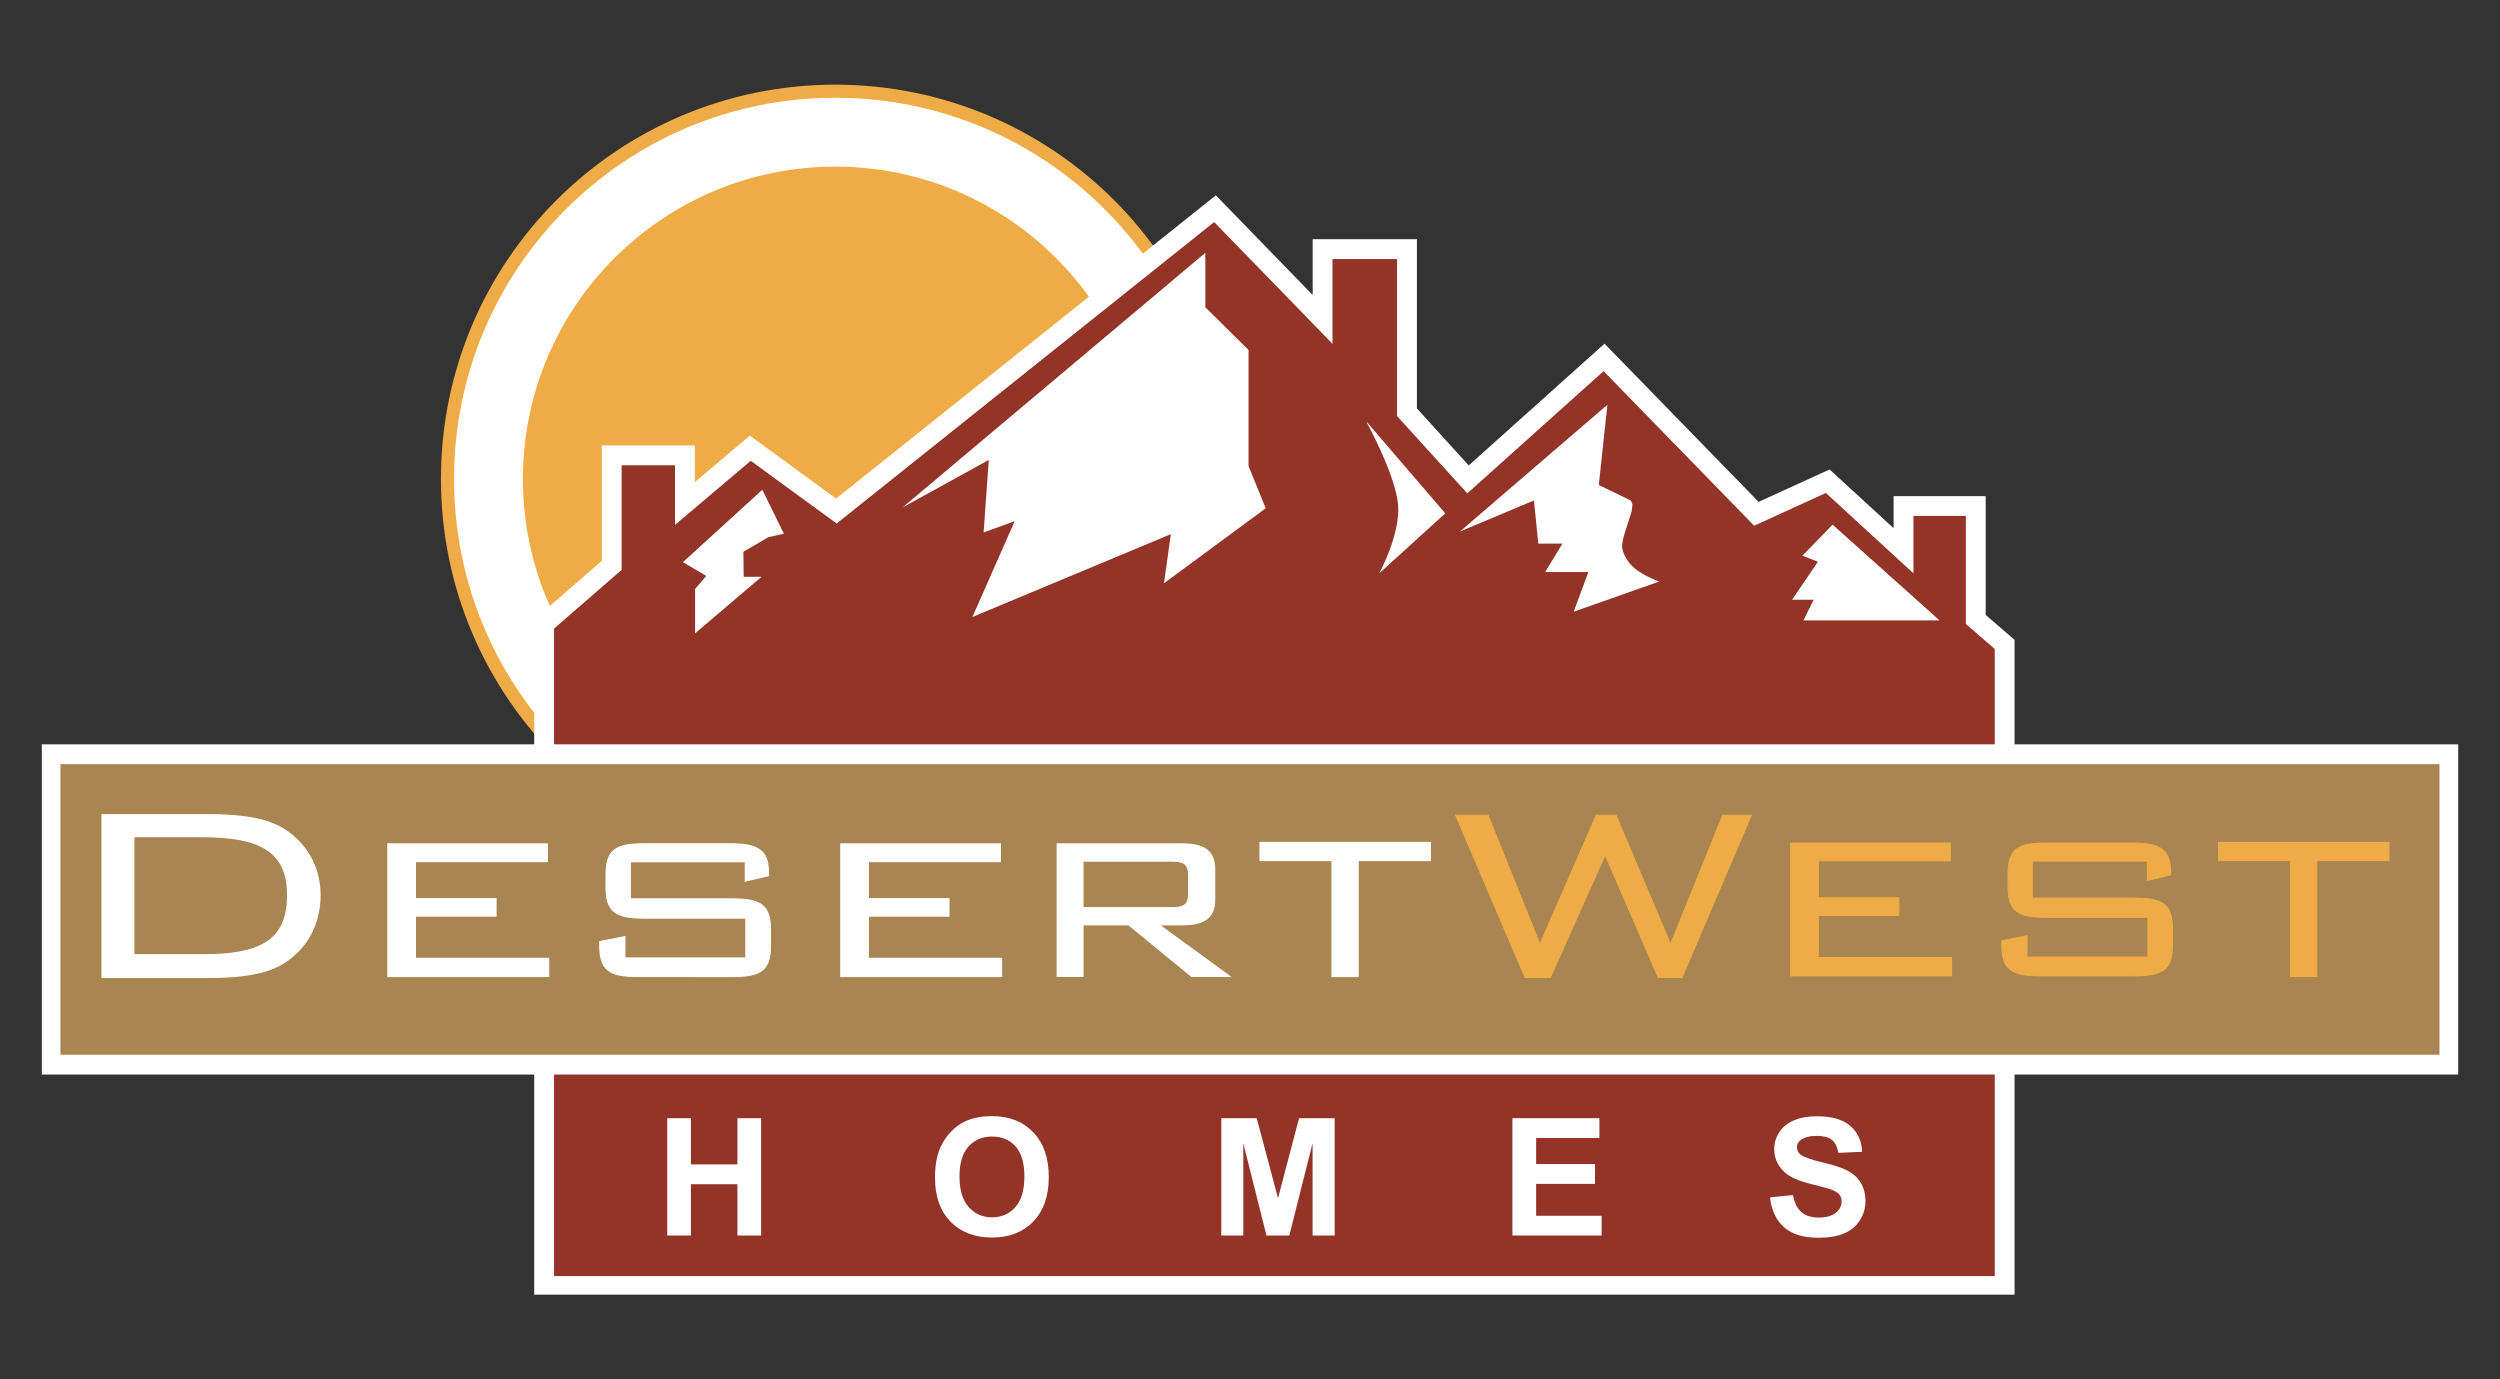 <?xml version="1.0" encoding="utf-8"?>
<!-- Generator: Adobe Illustrator 29.5.0, SVG Export Plug-In . SVG Version: 9.03 Build 0)  -->
<svg version="1.0" id="Layer_1" xmlns="http://www.w3.org/2000/svg" xmlns:xlink="http://www.w3.org/1999/xlink" x="0px" y="0px"
	 viewBox="0 0 2900 1600" style="enable-background:new 0 0 2900 1600;" xml:space="preserve">
<rect x="0" y="0" width="2900" height="1600" fill="#333333" stroke="none"/>
<style type="text/css">
	.st0{clip-path:url(#SVGID_00000005268377677946209100000001960565059347524537_);fill:#FFFFFF;}
	
		.st1{clip-path:url(#SVGID_00000005268377677946209100000001960565059347524537_);fill:none;stroke:#EFAB45;stroke-width:15.19;stroke-miterlimit:10;}
	.st2{clip-path:url(#SVGID_00000005268377677946209100000001960565059347524537_);fill:#EFAB45;}
	.st3{fill:#943429;}
	
		.st4{clip-path:url(#SVGID_00000032629160278035543270000011348094673479707541_);fill:none;stroke:#FFFFFF;stroke-width:23;stroke-miterlimit:10;}
	.st5{fill:#A88551;}
	
		.st6{clip-path:url(#SVGID_00000169527468899055284500000000957338451146550916_);fill:none;stroke:#FFFFFF;stroke-width:23;stroke-miterlimit:10;}
	.st7{clip-path:url(#SVGID_00000169527468899055284500000000957338451146550916_);fill:#FFFFFF;}
	
		.st8{clip-path:url(#SVGID_00000169527468899055284500000000957338451146550916_);fill:none;stroke:#FFFFFF;stroke-width:1.266;stroke-miterlimit:10;}
	.st9{fill:#FFFFFF;}
	.st10{fill:none;stroke:#FFFFFF;stroke-width:1.266;stroke-miterlimit:10;}
	.st11{clip-path:url(#SVGID_00000021838181084440341390000007745848745159164855_);fill:#FFFFFF;}
	
		.st12{clip-path:url(#SVGID_00000021838181084440341390000007745848745159164855_);fill:none;stroke:#FFFFFF;stroke-width:1.266;stroke-miterlimit:10;}
	.st13{fill:#EFAB45;}
	.st14{fill:none;stroke:#EFAB45;stroke-width:1.266;stroke-miterlimit:10;}
	.st15{clip-path:url(#SVGID_00000150814153937177293420000015224344561894553474_);fill:#EFAB45;}
	
		.st16{clip-path:url(#SVGID_00000150814153937177293420000015224344561894553474_);fill:none;stroke:#EFAB45;stroke-width:1.266;stroke-miterlimit:10;}
	.st17{clip-path:url(#SVGID_00000116204822405985898400000001067637583216725435_);fill:#FFFFFF;}
	.st18{clip-path:url(#SVGID_00000044144260921996168560000014054176616337110693_);fill:#FFFFFF;}
	.st19{clip-path:url(#SVGID_00000172438687558267067660000001094248775143370166_);fill:#FFFFFF;}
</style>
<g>
	<g>
		<defs>
			<rect id="SVGID_1_" x="48.5" y="98.2" width="2803" height="1403.6"/>
		</defs>
		<clipPath id="SVGID_00000048463103493534514000000004712096724438887308_">
			<use xlink:href="#SVGID_1_"  style="overflow:visible;"/>
		</clipPath>
		<path style="clip-path:url(#SVGID_00000048463103493534514000000004712096724438887308_);fill:#FFFFFF;" d="M1418.7,555.6
			c0,248.4-201.4,449.8-449.8,449.8S519.1,804,519.1,555.6s201.4-449.8,449.8-449.8S1418.7,307.1,1418.7,555.6"/>
		
			<path style="clip-path:url(#SVGID_00000048463103493534514000000004712096724438887308_);fill:none;stroke:#EFAB45;stroke-width:15.19;stroke-miterlimit:10;" d="
			M1418.7,555.6c0,248.4-201.4,449.8-449.8,449.8S519.1,804,519.1,555.6s201.4-449.8,449.8-449.8S1418.7,307.1,1418.7,555.6z"/>
		<path style="clip-path:url(#SVGID_00000048463103493534514000000004712096724438887308_);fill:#EFAB45;" d="M1331.2,555.6
			c0,200.1-162.2,362.3-362.3,362.3S606.6,755.7,606.6,555.6s162.2-362.3,362.3-362.3S1331.2,355.5,1331.2,555.6"/>
	</g>
	<polygon class="st3" points="970.2,592.8 870.3,519.9 794.4,584.1 794.4,528.2 709.6,528.2 709.6,655.8 631.2,723.9 631.2,1491.7 
		2325.4,1491.7 2325.4,747.6 2291.9,718.7 2291.9,587.1 2208.1,587.1 2208.1,638.9 2120.2,558.2 2037.4,596 1860.7,414.6 
		1702.9,556.1 1632,478.2 1632,289 1534.2,289 1534.2,370.5 1409.4,242.1 	"/>
	<g>
		<defs>
			<rect id="SVGID_00000053521849220034918440000012695108680153909399_" x="48.5" y="98.2" width="2803" height="1403.6"/>
		</defs>
		<clipPath id="SVGID_00000176739491067133872350000000552715255615410828_">
			<use xlink:href="#SVGID_00000053521849220034918440000012695108680153909399_"  style="overflow:visible;"/>
		</clipPath>
		
			<polygon style="clip-path:url(#SVGID_00000176739491067133872350000000552715255615410828_);fill:none;stroke:#FFFFFF;stroke-width:23;stroke-miterlimit:10;" points="
			2325.4,747.5 2325.4,1491.7 631.2,1491.7 631.2,723.9 709.6,655.8 709.6,528.2 794.5,528.2 794.5,584.1 870.3,519.9 970.2,592.8 
			1409.4,242.1 1534.2,370.5 1534.2,289 1632.1,289 1632.1,478.2 1702.9,556.1 1860.7,414.6 2037.4,596 2120.2,558.2 2208.1,638.9 
			2208.1,587 2291.9,587 2291.9,718.6 		"/>
	</g>
	<rect x="58.6" y="874.9" class="st5" width="2782.7" height="360.1"/>
	<g>
		<defs>
			<rect id="SVGID_00000008141320399620426870000003391151218055087540_" x="48.5" y="98.2" width="2803" height="1403.6"/>
		</defs>
		<clipPath id="SVGID_00000171678803923882559770000003374507476629164722_">
			<use xlink:href="#SVGID_00000008141320399620426870000003391151218055087540_"  style="overflow:visible;"/>
		</clipPath>
		
			<rect x="58.6" y="874.9" style="clip-path:url(#SVGID_00000171678803923882559770000003374507476629164722_);fill:none;stroke:#FFFFFF;stroke-width:23;stroke-miterlimit:10;" width="2782.7" height="360.1"/>
		<path style="clip-path:url(#SVGID_00000171678803923882559770000003374507476629164722_);fill:#FFFFFF;" d="M155.3,970.6v136.9
			h79.9c66.1,0,98.4-15.7,98.4-69.2c0-51.2-32.6-67.7-98.4-67.7H155.3z M325.3,959.6c28.4,15.7,46,45,46,78.7
			c0,35.5-17.2,64.8-46,80.9c-19.8,11-47.7,14.7-85,14.7h-122V945h122C277.7,945,305.1,948.7,325.3,959.6"/>
		
			<path style="clip-path:url(#SVGID_00000171678803923882559770000003374507476629164722_);fill:none;stroke:#FFFFFF;stroke-width:1.266;stroke-miterlimit:10;" d="
			M155.3,970.6v136.9h79.9c66.1,0,98.4-15.7,98.4-69.2c0-51.2-32.6-67.7-98.4-67.7H155.3z M325.3,959.6c28.4,15.7,46,45,46,78.7
			c0,35.5-17.2,64.8-46,80.9c-19.8,11-47.7,14.7-85,14.7h-122V945h122C277.7,945,305.1,948.7,325.3,959.6z"/>
	</g>
	<polygon class="st9" points="449.9,978.9 635,978.9 635,999.5 481.9,999.5 481.9,1042.4 575.4,1042.4 575.4,1062.7 481.9,1062.7 
		481.9,1111.6 636.5,1111.6 636.5,1132.8 449.9,1132.8 	"/>
	<polygon class="st10" points="449.9,978.9 635,978.9 635,999.5 481.9,999.5 481.9,1042.4 575.4,1042.4 575.4,1062.7 481.9,1062.7 
		481.9,1111.6 636.5,1111.6 636.5,1132.8 449.9,1132.8 	"/>
	<g>
		<defs>
			<rect id="SVGID_00000114060965610527428270000008463736003266755248_" x="48.5" y="98.2" width="2803" height="1403.6"/>
		</defs>
		<clipPath id="SVGID_00000015338630640607183150000007590236530288749460_">
			<use xlink:href="#SVGID_00000114060965610527428270000008463736003266755248_"  style="overflow:visible;"/>
		</clipPath>
		<path style="clip-path:url(#SVGID_00000015338630640607183150000007590236530288749460_);fill:#FFFFFF;" d="M731.2,999.8v42.9
			h118.7c34.3,0,43.9,8.6,43.9,36.4v17.3c0,28.3-9.9,36.4-43.9,36.4H739.9c-34,0-44.2-8-44.2-36.4v-4.2l29.2-5.7v24.7h140.3v-46.2
			H746.9c-33.6,0-43.9-7.8-43.9-36.4v-13.4c0-28.6,10.2-36.4,43.9-36.4h100.4c31.4,0,44.2,7.2,44.2,33.7v3.3l-27,6.3v-22.4H731.2z"
			/>
		
			<path style="clip-path:url(#SVGID_00000015338630640607183150000007590236530288749460_);fill:none;stroke:#FFFFFF;stroke-width:1.266;stroke-miterlimit:10;" d="
			M731.2,999.8v42.9h118.7c34.3,0,43.9,8.6,43.9,36.4v17.3c0,28.3-9.9,36.4-43.9,36.4H739.9c-34,0-44.2-8-44.2-36.4v-4.2l29.2-5.7
			v24.7h140.3v-46.2H746.9c-33.6,0-43.9-7.8-43.9-36.4v-13.4c0-28.6,10.2-36.4,43.9-36.4h100.4c31.4,0,44.2,7.2,44.2,33.7v3.3
			l-27,6.3v-22.4H731.2z"/>
		<path style="clip-path:url(#SVGID_00000015338630640607183150000007590236530288749460_);fill:#FFFFFF;" d="M1256.3,998.9v54h103
			c13.2,0,19.5-2.7,19.5-15.8v-22.4c0-12.8-6.3-15.8-19.5-15.8H1256.3z M1226.3,978.9h144.8c26.1,0,38,8.4,38,29.8v34.3
			c0,21.5-11.8,29.8-38,29.8h-26.5l82.2,59.9h-44.5l-73.1-59.9h-52.9v59.9h-30V978.9z"/>
		
			<path style="clip-path:url(#SVGID_00000015338630640607183150000007590236530288749460_);fill:none;stroke:#FFFFFF;stroke-width:1.266;stroke-miterlimit:10;" d="
			M1256.3,998.9v54h103c13.2,0,19.5-2.7,19.5-15.8v-22.4c0-12.8-6.3-15.8-19.5-15.8H1256.3z M1226.3,978.9h144.8
			c26.1,0,38,8.4,38,29.8v34.3c0,21.5-11.8,29.8-38,29.8h-26.5l82.2,59.9h-44.5l-73.1-59.9h-52.9v59.9h-30V978.9z"/>
	</g>
	<polygon class="st9" points="1575.5,1132.8 1545.1,1132.8 1545.1,998.3 1461.6,998.3 1461.6,977.2 1659.3,977.2 1659.3,998.3 
		1575.5,998.3 	"/>
	<polygon class="st10" points="1575.5,1132.8 1545.1,1132.8 1545.1,998.3 1461.6,998.3 1461.6,977.2 1659.3,977.2 1659.3,998.3 
		1575.5,998.3 	"/>
	<polygon class="st9" points="975.3,978.9 1160.4,978.9 1160.4,999.5 1007.3,999.5 1007.3,1042.4 1100.8,1042.4 1100.8,1062.7 
		1007.3,1062.7 1007.3,1111.6 1161.9,1111.6 1161.9,1132.8 975.3,1132.8 	"/>
	<polygon class="st10" points="975.3,978.9 1160.4,978.9 1160.4,999.5 1007.3,999.5 1007.3,1042.4 1100.8,1042.4 1100.8,1062.7 
		1007.3,1062.7 1007.3,1111.6 1161.9,1111.6 1161.9,1132.8 975.3,1132.8 	"/>
	<polygon class="st13" points="1688.6,945.7 1726.1,945.7 1786.3,1095.2 1851.7,945.7 1874.5,945.7 1937.8,1095.2 1998.4,945.7 
		2031.5,945.7 1951.1,1133.9 1923.6,1133.9 1862,991.6 1798.4,1133.9 1769.1,1133.9 	"/>
	<polygon class="st14" points="1688.6,945.7 1726.1,945.7 1786.3,1095.2 1851.7,945.7 1874.5,945.7 1937.8,1095.2 1998.4,945.7 
		2031.5,945.7 1951.1,1133.9 1923.6,1133.9 1862,991.6 1798.4,1133.9 1769.1,1133.9 	"/>
	<polygon class="st13" points="2077.2,978 2262.3,978 2262.3,998.6 2109.2,998.6 2109.2,1041.5 2202.7,1041.5 2202.7,1061.8 
		2109.2,1061.8 2109.2,1110.7 2263.8,1110.7 2263.8,1131.9 2077.2,1131.9 	"/>
	<polygon class="st14" points="2077.2,978 2262.3,978 2262.3,998.6 2109.2,998.6 2109.2,1041.5 2202.7,1041.5 2202.7,1061.8 
		2109.2,1061.8 2109.2,1110.7 2263.8,1110.7 2263.8,1131.9 2077.2,1131.9 	"/>
	<g>
		<defs>
			<rect id="SVGID_00000016793945888184492930000014534706640045224328_" x="48.5" y="98.2" width="2803" height="1403.6"/>
		</defs>
		<clipPath id="SVGID_00000078016159071493951800000017029902878113639066_">
			<use xlink:href="#SVGID_00000016793945888184492930000014534706640045224328_"  style="overflow:visible;"/>
		</clipPath>
		<path style="clip-path:url(#SVGID_00000078016159071493951800000017029902878113639066_);fill:#EFAB45;" d="M2357.5,998.9v42.9
			h118.7c34.3,0,43.9,8.6,43.9,36.4v17.3c0,28.3-9.9,36.4-43.9,36.4h-109.9c-34,0-44.2-8-44.2-36.4v-4.2l29.2-5.7v24.7h140.3v-46.2
			h-118.3c-33.6,0-43.9-7.7-43.9-36.4v-13.4c0-28.6,10.2-36.4,43.9-36.4h100.4c31.4,0,44.2,7.2,44.2,33.7v3.3l-27,6.3v-22.4H2357.5z
			"/>
		
			<path style="clip-path:url(#SVGID_00000078016159071493951800000017029902878113639066_);fill:none;stroke:#EFAB45;stroke-width:1.266;stroke-miterlimit:10;" d="
			M2357.5,998.9v42.9h118.7c34.3,0,43.9,8.6,43.9,36.4v17.3c0,28.3-9.9,36.4-43.9,36.4h-109.9c-34,0-44.2-8-44.2-36.4v-4.2l29.2-5.7
			v24.7h140.3v-46.2h-118.3c-33.6,0-43.9-7.7-43.9-36.4v-13.4c0-28.6,10.2-36.4,43.9-36.4h100.4c31.4,0,44.2,7.2,44.2,33.7v3.3
			l-27,6.3v-22.4H2357.5z"/>
	</g>
	<polygon class="st13" points="2687.4,1132.8 2657,1132.8 2657,998.3 2573.5,998.3 2573.5,977.2 2771.2,977.2 2771.2,998.3 
		2687.4,998.3 	"/>
	<polygon class="st14" points="2687.4,1132.8 2657,1132.8 2657,998.3 2573.5,998.3 2573.5,977.2 2771.2,977.2 2771.2,998.3 
		2687.4,998.3 	"/>
	<polygon class="st9" points="774,1433.2 774,1297.1 801.5,1297.1 801.5,1350.7 855.4,1350.7 855.4,1297.1 882.9,1297.1 
		882.9,1433.2 855.4,1433.2 855.4,1373.7 801.5,1373.7 801.5,1433.2 	"/>
	<g>
		<defs>
			<rect id="SVGID_00000008855848954363020220000007572291891472469409_" x="48.5" y="98.2" width="2803" height="1403.6"/>
		</defs>
		<clipPath id="SVGID_00000026161655416306876940000009558981318315612573_">
			<use xlink:href="#SVGID_00000008855848954363020220000007572291891472469409_"  style="overflow:visible;"/>
		</clipPath>
		<path style="clip-path:url(#SVGID_00000026161655416306876940000009558981318315612573_);fill:#FFFFFF;" d="M1113,1365.1
			c0,15.4,3.6,27.1,10.7,35.1c7.1,8,16.1,11.9,27.1,11.9c11,0,19.9-3.9,27-11.8c7-7.9,10.5-19.7,10.5-35.5
			c0-15.6-3.4-27.3-10.2-34.9c-6.8-7.7-15.9-11.5-27.3-11.5c-11.3,0-20.5,3.9-27.4,11.7C1116.4,1337.7,1113,1349.4,1113,1365.1
			 M1084.6,1366c0-13.9,2.1-25.5,6.2-34.9c3.1-6.9,7.3-13.1,12.7-18.7c5.3-5.5,11.2-9.6,17.6-12.3c8.5-3.6,18.2-5.4,29.3-5.4
			c20.1,0,36.1,6.2,48.1,18.7c12,12.4,18.1,29.7,18.1,51.9c0,22-6,39.2-17.9,51.6c-11.9,12.4-27.9,18.6-47.9,18.6
			c-20.3,0-36.4-6.2-48.3-18.5C1090.6,1404.7,1084.6,1387.7,1084.6,1366"/>
	</g>
	<polygon class="st9" points="1416.7,1433.2 1416.7,1297.1 1457.8,1297.1 1482.5,1389.9 1506.9,1297.1 1548.2,1297.1 1548.2,1433.2 
		1522.6,1433.2 1522.6,1326.1 1495.6,1433.2 1469.1,1433.2 1442.2,1326.1 1442.2,1433.2 	"/>
	<polygon class="st9" points="1754.4,1433.2 1754.4,1297.1 1855.3,1297.1 1855.3,1320.1 1781.9,1320.1 1781.9,1350.3 1850.2,1350.3 
		1850.2,1373.3 1781.9,1373.3 1781.9,1410.3 1857.9,1410.3 1857.9,1433.2 	"/>
	<g>
		<defs>
			<rect id="SVGID_00000017490594138659640070000000489449997964349366_" x="48.5" y="98.2" width="2803" height="1403.6"/>
		</defs>
		<clipPath id="SVGID_00000036236892487146470400000004789447248573378726_">
			<use xlink:href="#SVGID_00000017490594138659640070000000489449997964349366_"  style="overflow:visible;"/>
		</clipPath>
		<path style="clip-path:url(#SVGID_00000036236892487146470400000004789447248573378726_);fill:#FFFFFF;" d="M2053.2,1388.9
			l26.7-2.6c1.6,9,4.9,15.6,9.8,19.8c4.9,4.2,11.6,6.3,19.9,6.3c8.8,0,15.5-1.9,20-5.6c4.5-3.7,6.7-8.1,6.7-13.1
			c0-3.2-0.9-5.9-2.8-8.2c-1.9-2.2-5.2-4.2-9.9-5.9c-3.2-1.1-10.6-3.1-22-5.9c-14.7-3.7-25.1-8.1-31-13.5
			c-8.4-7.5-12.5-16.6-12.5-27.4c0-6.9,2-13.4,5.9-19.4c3.9-6,9.6-10.7,17-13.8c7.4-3.2,16.3-4.7,26.8-4.7c17.1,0,30,3.7,38.6,11.2
			c8.6,7.5,13.2,17.5,13.6,30l-27.5,1.2c-1.2-7-3.7-12-7.6-15.1c-3.9-3.1-9.7-4.6-17.4-4.6c-8,0-14.2,1.6-18.7,4.9
			c-2.9,2.1-4.4,4.9-4.4,8.4c0,3.2,1.4,6,4.1,8.3c3.5,2.9,11.9,5.9,25.3,9.1c13.4,3.2,23.3,6.4,29.7,9.8c6.4,3.4,11.4,8,15,13.9
			c3.6,5.9,5.4,13.1,5.4,21.7c0,7.8-2.2,15.1-6.5,21.9c-4.3,6.8-10.5,11.9-18.4,15.2c-7.9,3.3-17.8,5-29.6,5
			c-17.2,0-30.4-4-39.6-11.9C2060.5,1415.8,2055,1404.2,2053.2,1388.9"/>
	</g>
	<polygon class="st9" points="806.3,734.7 883.3,669.1 862.7,669.1 862.3,640.1 891.3,623.1 909.3,619.1 884.3,568.1 792.2,652.1 
		819.3,668.1 806.3,683.2 	"/>
	<polygon class="st9" points="1047,588.6 1398.2,293.3 1398.2,356.4 1448.3,406 1448.3,540.6 1468.2,589.6 1350.2,676.6 
		1358.2,619.6 1128,715.7 1177,604.6 1141,617.6 1147,533.5 	"/>
	<g>
		<defs>
			<rect id="SVGID_00000011720426146656410050000000267850134644182684_" x="48.5" y="98.2" width="2803" height="1403.6"/>
		</defs>
		<clipPath id="SVGID_00000130629123065354433980000000563762102869084094_">
			<use xlink:href="#SVGID_00000011720426146656410050000000267850134644182684_"  style="overflow:visible;"/>
		</clipPath>
		<path style="clip-path:url(#SVGID_00000130629123065354433980000000563762102869084094_);fill:#FFFFFF;" d="M1693.5,616.6
			l171.1-147.1l-10,93.1l33,16l4,2c0,0,2,3,2,5c0,2-1,8-1,8l-8,25c0,0-3,10-3,15c0,5,4,17,15,26s28,15,28,15l-99.1,35l17-46h-50.1
			l20-33h-28l-5-50.1L1693.5,616.6z"/>
		<path style="clip-path:url(#SVGID_00000130629123065354433980000000563762102869084094_);fill:#FFFFFF;" d="M1585.5,489.5l91,106
			l-76.6,69.6c0,0,24-44,22-78.1c-2-34-36.5-97.1-36.5-97.1"/>
	</g>
	<polygon class="st9" points="2125.8,608.6 2249.9,719.7 2092,719.7 2103.8,695.7 2078.8,695.7 2108.8,651.6 2090.8,644.6 	"/>
</g>
</svg>
